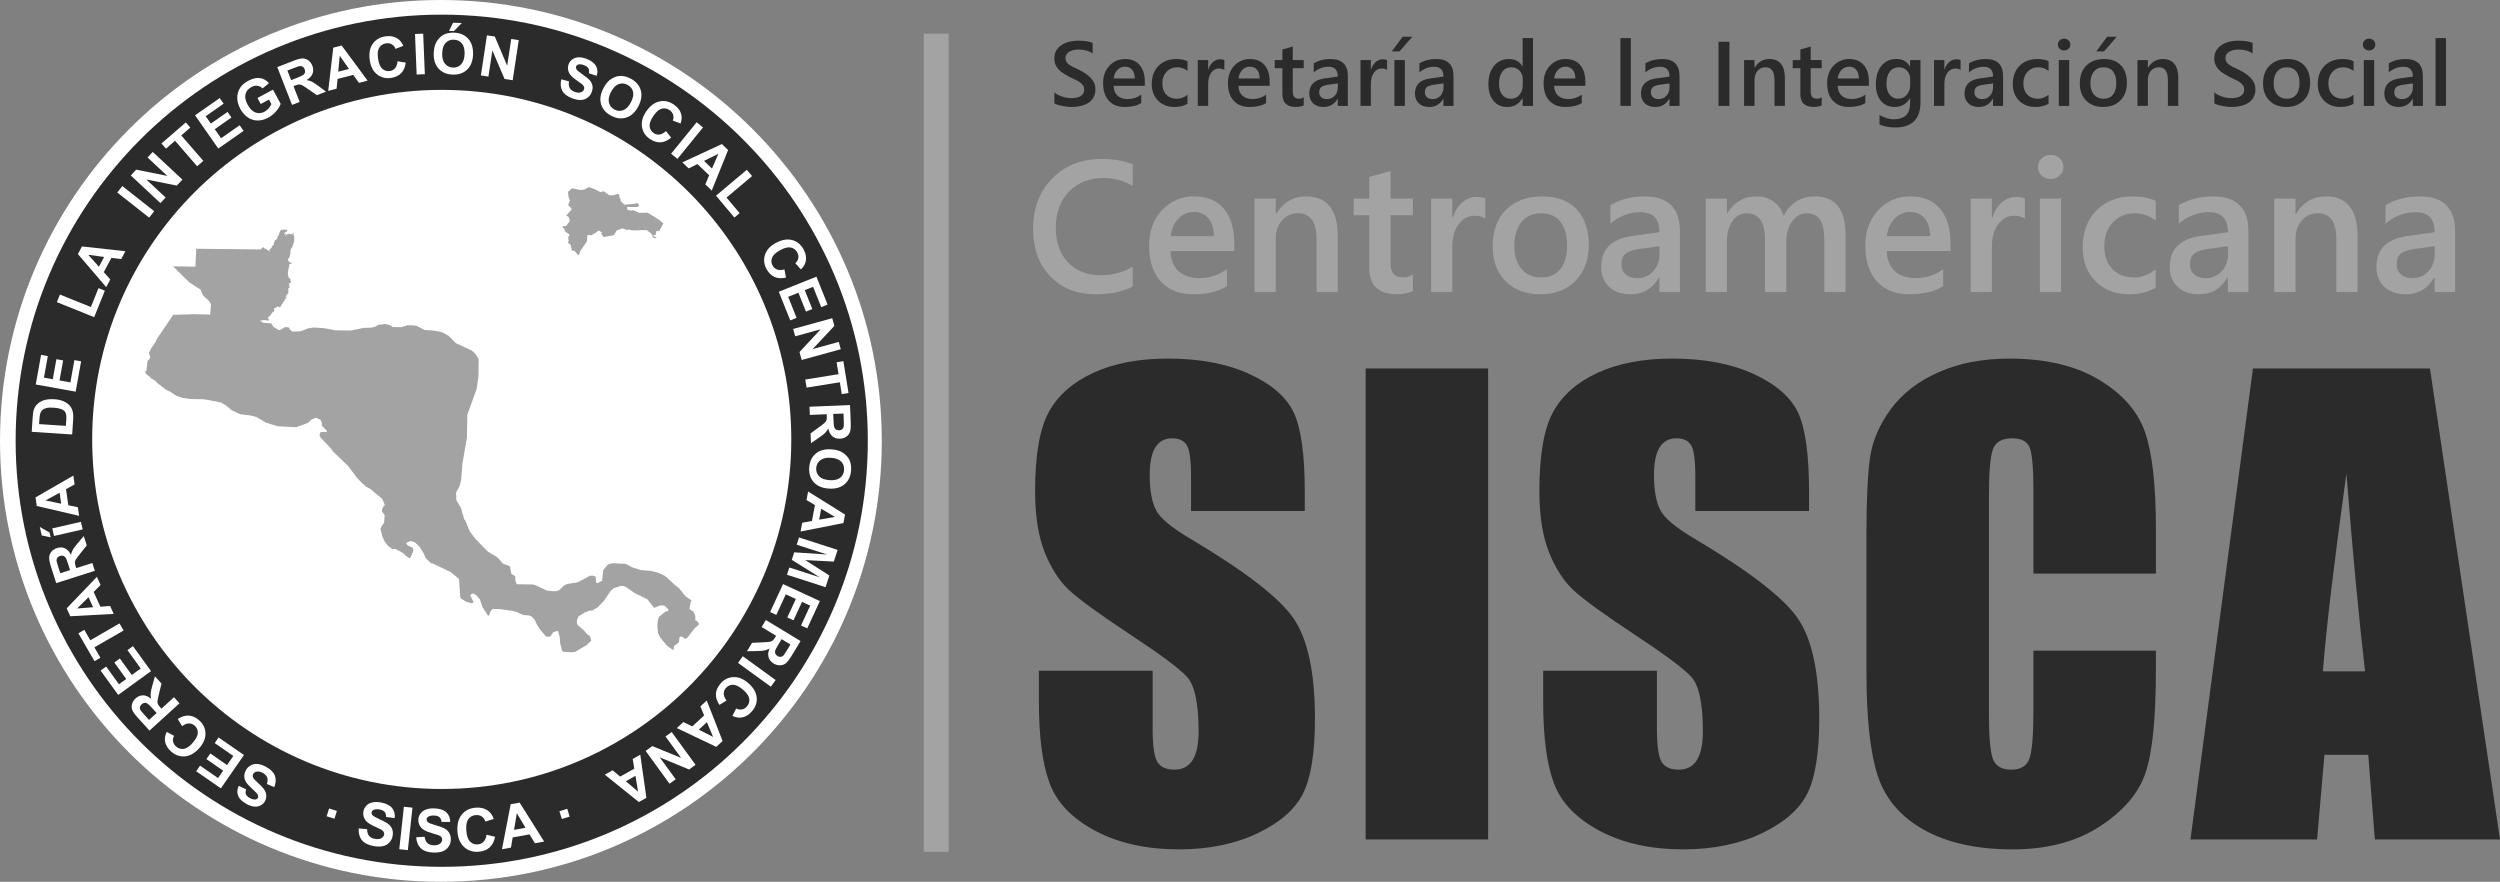 <?xml version="1.0" encoding="UTF-8"?><svg id="Capa_2" xmlns="http://www.w3.org/2000/svg" viewBox="0 0 201.042 70.91"><rect x="0" y="0" width="201.042" height="70.91" fill="#808080" stroke="none"/><defs><style>.cls-1{fill-rule:evenodd;}.cls-1,.cls-2{fill:#a3a3a3;}.cls-3{fill:#2b2b2b;}.cls-4{fill:#fff;}.cls-5{stroke:#fff;stroke-width:1.887px;}.cls-5,.cls-6{fill:none;stroke-miterlimit:10;}.cls-6{stroke:#a3a3a3;stroke-width:2px;}</style></defs><g id="Capa_1-2"><path class="cls-4" d="M70.91,35.455c0,19.581-15.874,35.455-35.455,35.455S0,55.036,0,35.455,15.874,0,35.455,0s35.455,15.874,35.455,35.455"/><path class="cls-3" d="M69.787,35.442c0,18.924-15.341,34.265-34.264,34.265S1.257,54.366,1.257,35.442,16.598,1.177,35.523,1.177s34.264,15.341,34.264,34.265"/><path class="cls-4" d="M62.689,35.337c0,15.003-12.163,27.166-27.166,27.166s-27.166-12.163-27.166-27.166,12.163-27.166,27.166-27.166,27.166,12.162,27.166,27.166"/><circle class="cls-5" cx="35.523" cy="35.337" r="27.166"/><polygon class="cls-2" points="54.586 47.28 55.108 47.928 55.62 48.295 55.532 48.454 55.45 48.932 55.481 49.006 55.758 49.176 55.918 49.54 55.911 49.892 56.03 49.932 56.186 50.088 56.185 50.243 55.86 50.524 55.321 51.234 55.122 51.388 54.838 51.185 54.645 51.219 54.597 51.654 54.184 51.966 54.18 52.237 54.066 52.236 53.667 51.956 53.119 51.307 52.926 50.944 52.856 50.345 52.905 49.879 52.996 49.604 53.514 49.172 53.749 49.143 53.72 48.974 53.438 48.696 53.079 48.689 52.603 48.883 52.057 48.194 51.052 47.704 50.297 47.172 50.138 47.127 49.897 47.124 49.331 47.314 49.092 47.544 48.559 48.33 48.066 48.84 47.616 49.105 47.422 49.105 47.016 49.258 46.522 49.57 46.395 49.871 46.391 50.117 46.471 50.279 46.948 50.687 47.176 50.965 47.458 51.171 47.538 51.53 47.161 51.882 46.241 52.427 45.952 52.453 45.262 52.409 45.19 52.281 45.043 51.72 45.011 51.212 44.858 50.724 44.49 50.844 44.242 51.198 43.924 51.194 43.488 50.701 43.216 50.301 42.984 49.813 42.742 49.583 42.583 49.499 42.065 49.456 41.51 49.201 41.144 49.113 40.145 48.977 39.624 48.969 39.462 49.126 39.329 49.484 39.249 49.521 38.792 48.811 38.602 48.215 38.33 47.889 38.13 47.761 38.012 47.724 37.809 47.845 38.083 48.438 37.961 48.517 37.481 48.392 37.09 48.143 37.009 48.025 36.913 46.559 36.245 46.004 34.782 45.307 34.664 45.304 34.226 44.864 34.074 44.505 33.729 43.952 33.331 43.587 33.013 43.508 32.652 43.655 32.768 43.85 33.21 44.059 33.244 44.291 32.99 44.879 32.913 44.879 32.669 44.721 32.357 44.44 31.81 44.154 31.527 44.15 31.176 43.87 30.934 43.545 30.745 43.148 30.595 42.518 30.724 42.247 30.885 42.051 30.934 41.427 30.708 41.111 30.711 40.988 30.863 40.681 30.949 40.643 30.883 40.443 30.74 40.126 29.784 39.317 29.461 39.149 29.191 38.918 28.72 38.441 27.971 37.447 26.79 36.32 26.564 36.008 25.774 35.178 25.693 35.019 25.767 34.752 25.883 34.74 26.275 34.744 26.275 34.63 25.88 34.227 25.883 33.996 25.767 33.756 25.407 33.593 25.065 33.729 24.769 34.004 23.832 34.352 22.332 34.28 21.364 33.982 20.638 33.538 20.114 33.404 19.304 33.312 18.624 32.982 18.18 32.612 17.758 32.362 16.908 32.195 16.345 32.105 15.276 32.087 14.666 31.995 14.179 31.829 13.693 31.506 13.334 31.332 12.604 30.764 12.523 30.645 12.117 30.403 12.044 30.286 11.798 30.126 11.639 29.884 11.768 29.849 11.863 29.01 12.033 28.864 12.075 28.708 11.955 28.305 12.043 28.268 12.159 28.002 12.544 27.451 12.587 27.302 13.928 25.319 15.522 25.267 16.788 25.29 16.867 25.331 16.905 25.257 16.971 24.466 16.806 24.2 16.328 23.757 16.122 23.284 15.241 22.72 13.87 21.374 13.958 21.414 15.715 21.445 15.777 20.004 21.004 20.058 21.052 19.934 21.153 19.898 21.194 19.896 21.242 19.924 21.295 20.001 21.404 20.008 21.454 20.073 21.486 20.097 21.566 20.129 21.654 20.229 21.68 20.182 21.669 20.115 21.686 20.053 21.777 19.992 21.848 19.907 21.849 19.874 21.883 19.823 21.899 19.763 22.008 19.696 22.024 19.561 22.094 19.405 22.078 19.347 22.19 19.27 22.249 19.248 22.298 19.17 22.322 19.019 22.352 18.973 22.423 18.908 22.446 18.834 22.47 18.711 22.512 18.616 22.586 18.502 22.637 18.471 22.707 18.496 22.808 18.457 22.896 18.478 23.068 18.467 23.1 18.502 23.064 18.471 23.104 18.535 23.086 18.582 23.027 18.636 22.971 18.661 22.925 18.702 22.878 18.731 22.843 18.775 22.854 18.82 22.999 18.789 23.037 18.79 22.951 18.918 22.919 18.987 22.951 18.99 23.025 18.896 23.135 18.824 23.271 18.794 23.285 18.824 23.324 18.814 23.339 18.845 23.381 18.858 23.58 18.748 23.617 18.737 23.617 18.814 23.514 18.89 23.494 18.926 23.589 18.87 23.619 18.861 23.636 18.898 23.633 18.949 23.654 19.021 23.654 19.108 23.67 19.179 23.652 19.317 23.656 19.426 23.599 19.572 23.583 19.65 23.516 19.811 23.5 19.874 23.401 20.005 23.362 20.103 23.352 20.378 23.31 20.602 23.232 20.756 23.192 20.787 23.172 20.819 23.179 20.96 23.206 21.013 23.237 21.034 23.306 21.058 23.347 21.12 23.432 21.132 23.46 21.145 23.469 21.2 23.398 21.221 23.334 21.209 23.304 21.218 23.277 21.254 23.185 21.691 23.152 21.929 23.155 22.085 23.178 22.149 23.182 22.227 23.198 22.281 23.237 22.361 23.317 22.383 23.352 22.433 23.361 22.552 23.406 22.637 23.41 22.668 23.381 22.714 23.324 22.74 23.285 22.772 23.237 22.863 23.232 22.935 23.314 23.1 23.237 23.146 23.179 23.233 23.175 23.266 23.196 23.377 23.178 23.453 23.192 23.56 23.168 23.615 23.111 23.675 23.093 23.707 23.09 23.764 23.07 23.804 23.074 23.92 23.059 23.984 23.02 23.985 23.052 23.903 23.047 23.824 23.068 23.706 23.098 23.639 23.159 23.564 23.037 23.686 23.025 23.781 22.981 23.832 23.013 23.842 22.948 23.875 22.999 23.896 22.963 23.964 22.971 24.028 22.903 24.092 22.896 24.174 22.847 24.195 22.817 24.217 22.809 24.269 22.827 24.306 22.76 24.312 22.695 24.464 22.649 24.498 22.6 24.576 22.589 24.658 22.528 24.674 22.495 24.729 22.474 24.691 22.481 24.625 22.44 24.709 22.41 24.702 22.335 24.633 22.295 24.625 22.295 24.699 22.227 24.711 22.148 24.766 22.089 24.787 22.047 24.828 22.031 24.875 22.052 24.963 22.027 25.05 21.914 25.112 21.892 25.147 21.871 25.199 21.767 25.28 21.762 25.347 21.753 25.379 21.705 25.399 21.661 25.439 21.596 25.467 21.564 25.502 21.564 25.598 21.585 25.656 21.621 25.69 21.628 25.757 21.561 25.779 21.487 25.772 21.432 25.753 21.362 25.765 21.334 25.739 21.261 25.746 21.232 25.727 21.188 25.763 21.128 25.737 21.078 25.775 21.039 25.763 20.98 25.769 20.913 25.803 21.187 25.956 21.813 25.998 21.99 26.283 22.39 26.532 22.515 26.537 22.934 26.3 23.255 26.344 23.333 26.548 23.368 26.548 23.456 26.588 23.456 26.638 23.55 26.662 24.2 26.636 24.77 26.407 25.221 26.336 26.094 26.395 26.942 26.56 28.181 26.582 29.233 26.37 29.883 26.347 30.166 26.273 30.442 26.119 31.009 26.049 31.42 26.171 31.575 26.297 32.296 26.31 32.744 26.157 33.271 26.169 33.514 26.209 34.149 26.537 34.869 26.584 35.545 26.712 36.069 26.997 36.664 27.597 37.946 28.196 38.213 28.437 38.494 28.867 38.493 29.056 38.477 30.255 38.333 31.265 37.579 33.356 37.549 35.189 37.194 37.246 37.084 38.586 36.963 39.094 36.674 39.601 36.701 40.23 37.091 40.898 37.161 41.183 37.16 41.297 37.209 41.298 37.318 41.731 37.436 41.895 37.778 42.73 38.21 43.315 39.23 44.358 39.972 44.803 40.251 45.093 40.45 45.333 40.938 45.503 41.01 45.576 41.12 46.139 41.441 46.343 41.436 46.656 41.549 46.98 42.833 47 43.035 47.043 43.989 47.494 44.435 47.54 44.709 47.546 44.955 47.471 45.353 47.085 45.601 46.963 46.448 46.83 47.469 46.291 47.663 46.294 47.902 46.37 47.94 46.857 48.053 46.892 48.422 46.699 48.516 45.835 48.844 45.443 48.973 45.358 49.292 45.29 50.329 45.347 50.858 45.631 51.531 45.842 52.296 45.903 52.93 46.057 53.479 46.314 54.356 47.114 54.586 47.28"/><polygon class="cls-1" points="52.762 18.599 53.03 18.554 53.344 17.967 52.983 17.665 52.082 17.104 51.614 17.114 51.392 17.114 50.901 16.897 50.818 16.941 50.444 16.869 50.43 16.646 51.3 16.646 51.392 16.462 51.216 16.31 51.125 16.378 50.21 16.462 49.919 16.168 49.884 15.948 49.836 15.934 49.78 15.643 49.648 15.597 49.321 15.7 48.994 15.7 48.54 15.372 48.293 15.458 47.782 15.189 47.338 15.048 47.02 15.233 46.681 15.281 46.003 15.141 45.679 15.424 45.688 15.562 45.723 15.846 45.829 16.121 45.688 16.496 45.956 16.764 45.943 16.869 45.536 17.337 45.734 17.454 45.829 17.791 45.514 18.178 45.246 18.19 45.246 18.264 45.443 18.506 45.398 18.577 45.805 18.87 45.688 19.091 45.734 19.359 45.679 19.488 45.654 19.498 45.876 19.675 45.996 20.164 46.192 20.164 46.509 20.526 46.566 20.471 46.658 20.188 47.196 19.426 47.243 18.894 47.626 18.927 47.687 18.789 47.803 18.797 48.074 18.577 48.202 18.554 48.387 18.691 48.362 18.823 48.54 19.067 48.855 19.005 49.369 18.916 49.604 18.526 50.046 18.366 50.444 18.506 50.54 18.448 50.818 18.526 51.274 18.526 51.557 18.506 52.023 18.506 52.383 18.797 52.464 18.961 52.804 19.091 52.762 19.138 52.687 19.162 52.503 19.091 52.464 18.961 52.728 18.87 52.762 18.599"/><rect class="cls-4" x="26.351" y="65.099" width=".658" height=".658" transform="translate(-43.723 71.436) rotate(-72.693)"/><path class="cls-4" d="M28.846,66.62l.676.057c0,.23.049.408.153.536.102.126.258.209.465.246.22.041.394.025.523-.048.128-.072.204-.17.226-.295.016-.08.004-.152-.033-.216-.036-.065-.109-.13-.218-.193-.075-.042-.248-.124-.519-.247-.349-.157-.586-.316-.709-.475-.173-.224-.235-.469-.186-.737.031-.172.11-.324.234-.455.126-.133.287-.221.486-.265.197-.045.426-.044.686.003.423.079.725.23.906.455.18.225.247.494.201.806l-.688-.095c.003-.178-.037-.315-.119-.408-.082-.094-.219-.159-.411-.194-.198-.036-.36-.024-.487.037-.082.039-.131.102-.148.19-.014.08.007.154.064.223.073.088.268.202.585.341.318.139.548.265.692.378.144.113.247.25.311.412.063.161.074.348.036.562-.036.194-.123.365-.261.515-.139.149-.314.246-.525.293-.212.046-.465.042-.758-.012-.427-.078-.738-.237-.93-.476-.193-.24-.277-.552-.252-.938"/><rect class="cls-4" x="30.921" y="66.273" width="3.434" height=".693" transform="translate(-37.118 91.867) rotate(-83.796)"/><path class="cls-4" d="M33.467,67.331l.676-.041c.033.228.109.397.229.508.12.11.285.169.497.177.222.008.392-.033.509-.124.117-.09.177-.198.182-.324.002-.082-.019-.152-.064-.21-.046-.059-.127-.112-.245-.158-.079-.031-.262-.088-.548-.17-.368-.106-.625-.228-.77-.368-.204-.196-.302-.43-.291-.701.006-.176.061-.337.166-.486.105-.148.252-.259.441-.332.19-.073.416-.104.68-.094.431.015.752.121.963.318.21.196.315.453.315.768l-.694.006c-.023-.178-.083-.307-.177-.387-.095-.082-.24-.125-.436-.132-.2-.008-.36.028-.476.106-.076.051-.115.121-.118.21-.003.08.029.152.096.212.084.076.294.161.628.252.334.092.58.183.739.274.158.091.281.212.366.363.087.151.125.334.118.551-.008.197-.069.379-.184.546-.115.168-.275.29-.477.367-.204.076-.454.109-.751.098-.435-.016-.764-.128-.989-.337-.226-.209-.354-.506-.385-.892"/><path class="cls-4" d="M39.129,67.126l.686.167c-.077.38-.228.67-.456.868-.226.198-.523.31-.891.335-.455.032-.839-.098-1.153-.388-.314-.291-.491-.706-.528-1.245-.04-.57.077-1.023.349-1.359.273-.336.65-.52,1.129-.554.42-.028.768.072,1.048.301.165.136.297.338.393.607l-.673.211c-.053-.175-.147-.309-.283-.403s-.295-.134-.478-.122c-.256.018-.454.123-.6.317-.146.192-.204.493-.176.901.03.434.129.736.297.909.17.174.378.252.627.234.184-.012.339-.081.463-.208.124-.126.206-.316.246-.571"/><path class="cls-4" d="M43.758,67.675l-.742.135-.435-.714-1.351.246-.139.819-.723.132.7-3.619.721-.131,1.969,3.132ZM42.258,66.567l-.694-1.169-.228,1.337.922-.168Z"/><polygon class="cls-4" points="45.18 65.863 44.986 65.234 45.615 65.039 45.809 65.668 45.18 65.863"/><path class="cls-4" d="M22.056,63.298l-.593-.251c.069-.207.075-.383.02-.528-.056-.145-.172-.265-.348-.361-.186-.101-.347-.138-.485-.11-.138.027-.235.093-.292.2-.037.067-.048.135-.034.205.014.069.061.148.141.237.054.06.186.186.395.377.268.245.435.458.5.637.089.253.073.494-.05.721-.08.146-.195.26-.347.341-.151.083-.323.115-.516.097-.191-.019-.397-.087-.617-.207-.36-.195-.588-.421-.684-.677-.096-.257-.077-.519.056-.787l.593.289c-.055.16-.06.295-.014.404.048.108.152.207.314.296.169.09.32.128.452.11.085-.011.148-.054.188-.128.038-.068.04-.141.01-.221-.041-.101-.183-.26-.429-.48-.245-.219-.416-.401-.513-.545-.096-.144-.148-.299-.158-.463-.009-.165.035-.338.133-.519.089-.164.219-.293.388-.387.169-.094.356-.13.56-.11.205.022.432.099.68.234.363.197.595.432.699.705.103.273.086.58-.049.921"/><polygon class="cls-4" points="19.618 60.716 17.763 63.398 15.774 62.023 16.088 61.57 17.534 62.57 17.946 61.975 16.599 61.044 16.913 60.592 18.259 61.523 18.764 60.794 17.266 59.757 17.578 59.305 19.618 60.716"/><path class="cls-4" d="M14.644,58.395l-.349-.572c.308-.203.604-.297.89-.277.285.019.559.144.823.373.327.285.498.631.514,1.036.016.407-.144.803-.482,1.19-.356.409-.739.635-1.147.678-.409.042-.785-.087-1.129-.386-.301-.263-.468-.565-.501-.906-.021-.203.028-.427.142-.673l.594.311c-.082.153-.109.307-.081.461.028.154.108.289.24.404.182.158.387.222.615.19.227-.032.468-.195.723-.487.271-.312.408-.582.412-.811.002-.229-.085-.422-.264-.578-.132-.115-.282-.172-.45-.171-.169.002-.352.074-.55.218"/><path class="cls-4" d="M14.432,56.557l-2.411,2.195-.933-1.024c-.235-.258-.384-.465-.447-.621-.062-.156-.071-.32-.024-.491s.142-.322.284-.451c.181-.165.379-.248.594-.248.215-.002.433.089.656.274-.034-.162-.045-.311-.034-.446.011-.135.057-.346.139-.633l.202-.724.53.583-.204.83c-.073.296-.114.489-.121.579-.007.091.005.17.033.238.029.068.094.158.196.27l.09.099,1.007-.917.443.487ZM12.597,57.337l-.328-.361c-.213-.233-.356-.37-.428-.41-.073-.04-.148-.055-.227-.043-.078.011-.152.049-.225.115-.081.074-.127.155-.138.243-.01.09.014.18.073.27.03.045.135.166.315.363l.346.38.612-.557Z"/><polygon class="cls-4" points="12.147 53.969 9.506 55.882 8.088 53.924 8.535 53.6 9.566 55.026 10.153 54.601 9.192 53.275 9.637 52.953 10.597 54.279 11.317 53.758 10.248 52.282 10.692 51.961 12.147 53.969"/><polygon class="cls-4" points="9.938 50.704 7.591 52.057 8.075 52.895 7.597 53.171 6.303 50.926 6.78 50.65 7.262 51.487 9.61 50.133 9.938 50.704"/><path class="cls-4" d="M7.793,46.387l.295.652-.557.564.54,1.188.785-.061.288.637-3.494.189-.288-.634,2.431-2.535ZM7.119,48.023l-.917.909,1.284-.099-.367-.81Z"/><path class="cls-4" d="M7.626,45.902l-3.106.99-.421-1.32c-.106-.333-.154-.583-.147-.751.008-.168.069-.32.183-.456.113-.136.262-.233.446-.292.233-.074.447-.067.643.022.195.089.356.263.483.523.036-.161.088-.301.154-.419.066-.118.197-.291.39-.518l.485-.572.239.75-.531.669c-.19.238-.307.396-.352.476-.043.079-.067.156-.069.23-.002.073.02.182.066.326l.041.128,1.297-.413.199.627ZM5.634,45.846l-.148-.465c-.095-.3-.169-.484-.218-.551-.049-.066-.112-.111-.187-.133-.076-.023-.161-.02-.254.01-.104.033-.18.088-.226.164-.047.076-.063.168-.047.275.009.054.054.207.136.462l.156.49.788-.252Z"/><path class="cls-4" d="M4.073,43.211l-.716-.152-.157-.682.785.447.088.387ZM6.647,42.573l-2.303.528-.14-.61,2.304-.527.139.609Z"/><path class="cls-4" d="M5.898,38.244l.102.709-.692.386.185,1.291.77.161.099.691-3.406-.795-.1-.689,3.042-1.754ZM4.794,39.626l-1.135.617,1.261.264-.126-.881Z"/><path class="cls-4" d="M2.55,34.725l.079-1.2c.017-.271.052-.476.103-.615.069-.188.179-.344.332-.471.152-.127.334-.219.548-.276.212-.058.47-.076.775-.056.268.017.497.066.686.145.232.098.416.226.552.387.103.121.18.28.23.478.035.148.046.344.03.587l-.081,1.235-3.254-.214ZM3.143,34.105l2.156.142.032-.491c.012-.183.01-.316-.006-.399-.019-.109-.058-.2-.117-.274-.059-.075-.16-.139-.303-.193-.143-.054-.34-.089-.592-.106-.251-.016-.446-.007-.584.029-.137.035-.246.09-.327.165-.08.075-.138.173-.173.294-.027.091-.049.27-.067.538l-.019.295Z"/><polygon class="cls-4" points="6.084 31.496 2.875 30.918 3.303 28.539 3.846 28.636 3.535 30.368 4.245 30.496 4.535 28.885 5.077 28.982 4.786 30.593 5.66 30.751 5.983 28.958 6.524 29.055 6.084 31.496"/><polygon class="cls-4" points="7.573 25.506 4.573 24.297 4.819 23.687 7.309 24.69 7.921 23.171 8.431 23.377 7.573 25.506"/><path class="cls-4" d="M10.085,20.203l-.337.632-.788-.098-.615,1.149.526.587-.33.616-2.276-2.658.328-.614,3.492.386ZM8.376,20.664l-1.28-.174.86.959.42-.785Z"/><rect class="cls-4" x="10.586" y="14.602" width=".658" height="3.262" transform="translate(-8.59 14.754) rotate(-51.749)"/><polygon class="cls-4" points="12.904 16.333 10.518 14.111 10.955 13.642 13.458 14.149 11.865 12.665 12.282 12.217 14.668 14.441 14.218 14.924 11.766 14.436 13.321 15.885 12.904 16.333"/><polygon class="cls-4" points="15.852 13.369 14.079 11.321 13.347 11.954 12.986 11.537 14.945 9.841 15.307 10.258 14.577 10.89 16.35 12.938 15.852 13.369"/><polygon class="cls-4" points="17.554 11.944 15.686 9.271 17.669 7.886 17.984 8.338 16.542 9.346 16.955 9.938 18.298 9.001 18.612 9.451 17.27 10.389 17.779 11.116 19.272 10.073 19.587 10.523 17.554 11.944"/><path class="cls-4" d="M20.965,8.364l-.26-.484,1.249-.672.616,1.144c-.058.183-.179.381-.361.594-.183.214-.392.384-.628.511-.301.161-.597.239-.887.234-.291-.006-.556-.097-.795-.27-.238-.174-.431-.399-.58-.675-.16-.299-.241-.598-.241-.898,0-.3.089-.577.263-.831.134-.195.336-.365.612-.513.356-.192.674-.267.955-.225.282.042.522.179.721.412l-.518.418c-.117-.12-.253-.19-.408-.212-.155-.021-.317.013-.484.102-.253.137-.412.325-.475.566-.063.241-.01.52.161.836.183.341.396.556.639.645.243.089.488.068.732-.065.123-.065.231-.154.328-.267.096-.114.17-.228.221-.343l-.196-.365-.664.358Z"/><path class="cls-4" d="M23.485,8.436l-1.187-3.038,1.291-.504c.325-.127.571-.192.739-.195.169-.002.324.049.467.153.143.106.25.248.32.427.089.229.095.443.019.644-.076.2-.239.372-.491.515.162.026.305.068.428.126.123.06.303.178.542.358l.602.447-.734.286-.701-.487c-.25-.175-.415-.282-.497-.321-.083-.038-.16-.057-.234-.054-.074.003-.182.031-.322.086l-.125.049.495,1.268-.612.24ZM23.413,6.443l.454-.177c.293-.115.473-.199.536-.253.064-.053.104-.118.123-.195.017-.077.008-.161-.028-.253-.039-.102-.099-.174-.178-.215-.079-.041-.172-.051-.277-.029-.053.013-.204.067-.452.164l-.479.187.301.771Z"/><path class="cls-4" d="M29.56,6.484l-.693.181-.462-.645-1.262.329-.074.785-.675.176.406-3.475.673-.177,2.087,2.826ZM28.062,5.542l-.741-1.058-.121,1.283.862-.225Z"/><path class="cls-4" d="M31.969,4.925l.66.113c-.047.365-.172.65-.373.852-.202.203-.476.328-.823.377-.428.06-.801-.038-1.118-.292-.317-.254-.511-.635-.582-1.144-.075-.537.005-.974.24-1.31.238-.336.581-.536,1.033-.599.396-.056.733.016,1.012.216.166.117.304.3.414.548l-.624.244c-.062-.162-.16-.283-.295-.363-.134-.08-.288-.108-.462-.084-.239.034-.421.147-.546.34-.125.192-.161.481-.107.866.056.408.171.689.342.841.171.153.374.213.609.18.173-.024.315-.1.424-.228.11-.127.175-.313.196-.557"/><rect class="cls-4" x="33.439" y="2.719" width=".659" height="3.261" transform="translate(-.148 1.371) rotate(-2.32)"/><path class="cls-4" d="M34.879,4.288c.011-.333.068-.61.174-.832.079-.164.184-.31.316-.438.132-.129.276-.222.43-.282.206-.08.442-.116.706-.108.481.014.861.174,1.14.481.28.306.412.724.396,1.255-.014.526-.17.934-.464,1.223-.295.289-.681.426-1.16.412-.486-.014-.866-.173-1.143-.477-.278-.304-.409-.716-.395-1.234M35.559,4.285c-.011.369.065.651.231.847.164.195.378.297.64.304.263.008.481-.08.655-.264.173-.185.266-.466.277-.844.011-.373-.063-.654-.221-.842-.159-.189-.374-.287-.645-.295-.271-.008-.493.078-.664.26-.172.181-.263.459-.273.834M36.109,2.485l.326-.656.701.021-.631.647-.396-.012Z"/><polygon class="cls-4" points="38.672 6.066 39.158 2.842 39.791 2.937 40.787 5.29 41.111 3.136 41.716 3.227 41.23 6.452 40.576 6.353 39.594 4.055 39.277 6.157 38.672 6.066"/><path class="cls-4" d="M45.14,6.377l.62.169c-.04.215-.023.39.052.526.074.137.205.24.392.311.198.075.363.09.496.044.132-.045.22-.124.263-.237.026-.072.029-.141.006-.208-.023-.067-.08-.139-.171-.216-.064-.052-.211-.159-.443-.32-.299-.207-.492-.396-.58-.565-.123-.239-.139-.479-.048-.72.059-.155.158-.284.297-.386.14-.102.305-.157.499-.164.192-.008.405.032.639.121.383.146.639.339.769.58.129.241.146.503.049.787l-.625-.206c.032-.167.019-.301-.041-.403-.061-.101-.178-.185-.351-.25-.18-.069-.333-.085-.462-.05-.083.023-.14.073-.17.153-.028.072-.02.145.021.219.053.095.216.234.489.419.273.184.466.341.581.471.114.13.188.276.22.438.031.162.01.339-.063.532-.067.174-.178.32-.332.435-.155.116-.336.177-.541.184-.206.007-.441-.04-.706-.141-.386-.146-.647-.347-.786-.604-.139-.256-.164-.563-.074-.919"/><path class="cls-4" d="M48.521,7.104c.154-.295.326-.519.518-.674.142-.113.301-.198.476-.257.175-.057.344-.079.509-.066.22.018.447.088.683.21.426.222.699.531.818.929.118.397.055.832-.19,1.302-.243.467-.559.767-.951.899-.39.132-.798.087-1.224-.134-.43-.224-.704-.532-.821-.927-.118-.394-.057-.822.182-1.282M49.133,7.397c-.17.327-.224.615-.16.863.063.248.212.432.445.553.232.121.467.136.704.046s.442-.303.616-.638c.173-.332.228-.617.167-.856-.06-.239-.21-.42-.451-.545-.242-.126-.478-.144-.711-.055-.234.088-.436.299-.61.632"/><path class="cls-4" d="M53.556,10.54l.413.527c-.282.239-.565.365-.851.379-.285.015-.572-.077-.861-.274-.358-.245-.568-.568-.632-.969-.062-.402.05-.814.339-1.238.307-.448.66-.717,1.062-.807.401-.09.789-.006,1.166.252.33.225.531.505.603.84.044.199.023.427-.063.685l-.626-.24c.064-.161.072-.316.026-.466-.045-.15-.14-.274-.285-.373-.199-.137-.41-.175-.633-.117-.221.058-.442.248-.661.568-.233.341-.338.625-.313.853.023.228.133.409.329.543.144.099.3.138.467.117.166-.021.34-.114.52-.28"/><rect class="cls-4" x="53.62" y="10.977" width="3.261" height=".658" transform="translate(11.647 47.072) rotate(-50.926)"/><path class="cls-4" d="M57.237,15.324l-.518-.496.308-.731-.94-.903-.708.348-.504-.483,3.175-1.474.502.482-1.315,3.257ZM57.255,13.554l.513-1.184-1.155.568.642.616Z"/><polygon class="cls-4" points="57.58 15.736 60.056 13.655 60.479 14.159 58.424 15.887 59.478 17.14 59.057 17.494 57.58 15.736"/><path class="cls-4" d="M63.081,21.664l.125.658c-.36.083-.67.064-.929-.054-.261-.118-.474-.332-.64-.64-.205-.381-.244-.764-.116-1.15.129-.386.419-.7.871-.944.477-.257.915-.334,1.312-.229.397.104.704.357.921.759.189.352.239.693.149,1.024-.052.197-.175.39-.37.579l-.446-.5c.13-.115.209-.249.238-.403.028-.154.001-.308-.083-.462-.114-.213-.284-.345-.508-.395s-.507.017-.849.201c-.363.196-.586.4-.67.614-.084.213-.07.425.043.634.083.154.204.26.362.318.157.058.353.055.59-.01"/><polygon class="cls-4" points="62.627 23.462 65.654 22.249 66.553 24.493 66.041 24.698 65.387 23.065 64.716 23.334 65.324 24.854 64.814 25.058 64.206 23.539 63.382 23.869 64.059 25.56 63.55 25.764 62.627 23.462"/><polygon class="cls-4" points="63.783 26.454 66.927 25.589 67.097 26.207 65.351 28.071 67.45 27.494 67.612 28.083 64.469 28.948 64.293 28.312 65.995 26.48 63.945 27.044 63.783 26.454"/><polygon class="cls-4" points="64.757 30.521 67.432 30.089 67.277 29.134 67.822 29.046 68.236 31.604 67.691 31.692 67.537 30.739 64.863 31.171 64.757 30.521"/><path class="cls-4" d="M65.097,32.708l3.259-.133.056,1.385c.014.348-.005.602-.057.762-.052.161-.151.291-.297.392-.145.101-.315.156-.507.164-.245.009-.45-.055-.615-.192-.164-.137-.274-.348-.327-.632-.078.146-.164.267-.259.363-.096.097-.267.229-.514.396l-.62.424-.032-.787.691-.504c.246-.18.401-.301.464-.367.064-.064.106-.132.128-.203.022-.07.029-.181.022-.332l-.004-.134-1.361.055-.027-.657ZM67.005,33.289l.02.487c.012.315.035.512.064.59.029.077.078.137.145.179.067.041.149.06.247.056.11-.004.196-.038.262-.098.065-.062.104-.146.117-.254.006-.053.003-.213-.008-.48l-.021-.513-.826.033Z"/><path class="cls-4" d="M66.841,36.134c.331.022.606.09.824.204.162.085.304.195.428.332.122.137.211.283.264.44.073.208.1.445.083.71-.032.479-.206.853-.522,1.121-.316.268-.74.385-1.269.35-.525-.034-.927-.204-1.205-.509-.278-.305-.401-.697-.37-1.174.032-.485.205-.859.518-1.125.315-.266.731-.383,1.249-.349M66.819,36.813c-.369-.025-.654.042-.855.2-.201.158-.311.368-.328.629-.018.262.062.483.241.664.177.18.455.282.832.307.373.025.657-.039.851-.19.194-.151.3-.363.318-.634.018-.27-.061-.495-.235-.673-.176-.178-.45-.279-.824-.303"/><path class="cls-4" d="M64.379,42.742l.133-.705.781-.142.242-1.28-.678-.402.129-.687,2.969,1.853-.129.684-3.447.679ZM65.872,41.788l1.272-.217-1.107-.657-.165.874Z"/><polygon class="cls-4" points="64.254 43.221 67.358 44.222 67.055 45.16 64.757 45.04 66.694 46.28 66.391 47.22 63.287 46.219 63.476 45.637 65.918 46.424 63.674 45.021 63.868 44.417 66.51 44.591 64.067 43.804 64.254 43.221"/><polygon class="cls-4" points="62.97 46.969 65.93 48.337 64.916 50.531 64.415 50.3 65.154 48.703 64.497 48.4 63.81 49.886 63.312 49.655 63.998 48.169 63.192 47.797 62.428 49.45 61.93 49.22 62.97 46.969"/><path class="cls-4" d="M61.589,49.86l2.789,1.691-.719,1.185c-.181.298-.337.499-.468.604-.133.105-.287.159-.465.162-.177.004-.348-.044-.513-.144-.209-.127-.344-.294-.406-.499-.063-.206-.037-.442.076-.708-.145.079-.283.132-.416.16-.134.027-.349.043-.648.046l-.75.011.409-.674.853-.039c.304-.013.501-.029.59-.048s.161-.052.218-.099c.057-.048.126-.135.204-.265l.069-.114-1.164-.706.341-.563ZM62.857,51.399l-.252.416c-.165.271-.255.446-.274.527-.017.081-.01.158.023.23.033.072.092.132.175.184.094.057.185.077.273.062s.168-.063.237-.146c.035-.042.121-.176.26-.405l.266-.439-.708-.429Z"/><rect class="cls-4" x="60.532" y="52.367" width=".659" height="3.261" transform="translate(-18.583 71.562) rotate(-54.047)"/><path class="cls-4" d="M58.424,56.333l-.57.352c-.206-.307-.3-.602-.283-.887.018-.286.14-.561.369-.826.283-.328.626-.502,1.032-.521.407-.018.804.14,1.193.474.412.355.64.736.685,1.144.045.407-.082.785-.38,1.132-.26.302-.56.471-.901.506-.203.022-.427-.024-.673-.138l.306-.596c.154.081.308.107.461.078.155-.029.288-.109.403-.243.158-.183.219-.389.186-.616-.034-.227-.197-.467-.492-.72-.313-.269-.584-.404-.814-.406-.229-.002-.42.088-.576.268-.114.132-.169.283-.167.451s.076.35.221.548"/><path class="cls-4" d="M54.428,58.549l.526-.485.712.351.958-.883-.304-.728.513-.473,1.277,3.258-.512.472-3.17-1.512ZM56.194,58.676l1.151.585-.497-1.188-.654.603Z"/><polygon class="cls-4" points="54.014 58.866 55.932 61.502 55.413 61.879 53.053 60.904 54.335 62.664 53.84 63.025 51.921 60.388 52.455 59.999 54.77 60.945 53.518 59.225 54.014 58.866"/><path class="cls-4" d="M48.637,62.296l.624-.351.612.506,1.136-.64-.129-.777.609-.343.493,3.465-.607.341-2.738-2.201ZM50.327,62.826l.985.834-.21-1.271-.775.437Z"/><line class="cls-6" x1="75.285" y1="2.707" x2="75.285" y2="68.5"/><path class="cls-3" d="M84.788,8.311v-.881c.079.072.173.136.282.194.11.057.225.106.348.146.122.039.244.07.367.091.122.022.235.033.338.033.36,0,.628-.06.804-.18s.264-.294.264-.522c0-.122-.029-.228-.088-.318-.059-.09-.141-.172-.246-.247-.106-.074-.23-.145-.373-.214-.142-.068-.295-.139-.458-.214-.175-.093-.339-.188-.49-.284-.151-.096-.282-.202-.394-.318-.111-.117-.199-.248-.262-.394-.064-.147-.096-.318-.096-.515,0-.242.055-.453.164-.631.109-.179.253-.326.432-.443.178-.116.382-.202.61-.259.228-.056.46-.084.698-.084.539,0,.933.061,1.18.183v.846c-.293-.211-.67-.317-1.13-.317-.127,0-.254.012-.38.036-.126.024-.238.064-.338.119-.099.055-.18.126-.243.212-.062.086-.093.191-.093.313,0,.115.024.215.072.299.048.084.118.16.21.23.092.069.205.137.338.203.134.066.288.137.463.214.18.094.349.192.509.295.159.103.3.217.421.342s.217.263.288.415c.07.153.106.326.106.52,0,.262-.053.482-.159.662-.105.18-.247.327-.426.439-.179.113-.384.194-.617.245-.233.05-.478.075-.737.075-.087,0-.193-.006-.319-.019-.126-.014-.255-.033-.387-.058-.131-.025-.256-.056-.374-.092-.117-.036-.212-.076-.284-.122"/><path class="cls-3" d="M92.063,6.901h-2.511c.009.341.114.603.314.788.201.185.476.277.826.277.394,0,.754-.118,1.083-.353v.673c-.336.211-.779.317-1.331.317-.542,0-.967-.168-1.275-.502-.309-.335-.463-.805-.463-1.412,0-.573.17-1.041.509-1.402.34-.36.761-.541,1.265-.541s.893.162,1.169.486c.276.323.414.773.414,1.349v.32ZM91.257,6.311c-.002-.3-.073-.533-.212-.7-.139-.166-.331-.25-.576-.25-.24,0-.443.088-.61.263-.166.175-.269.404-.307.687h1.705Z"/><path class="cls-3" d="M95.495,8.347c-.295.17-.644.255-1.047.255-.547,0-.988-.17-1.324-.512s-.504-.785-.504-1.33c0-.606.181-1.094.542-1.462.361-.368.844-.552,1.448-.552.336,0,.632.059.889.176v.777c-.257-.192-.531-.288-.821-.288-.352,0-.641.12-.867.358-.225.239-.338.551-.338.937,0,.382.106.683.318.903.213.221.497.331.855.331.3,0,.583-.106.849-.32v.727Z"/><path class="cls-3" d="M98.459,5.627c-.101-.079-.246-.119-.435-.119-.247,0-.454.112-.619.335-.166.223-.248.526-.248.91v1.763h-.835v-3.684h.835v.759h.014c.082-.259.207-.461.376-.606.169-.145.358-.218.567-.218.151,0,.266.023.345.069v.791Z"/><path class="cls-3" d="M102.104,6.901h-2.511c.009.341.114.603.314.788.201.185.476.277.826.277.394,0,.754-.118,1.083-.353v.673c-.336.211-.779.317-1.331.317-.542,0-.967-.168-1.275-.502-.309-.335-.463-.805-.463-1.412,0-.573.17-1.041.509-1.402.34-.36.761-.541,1.265-.541s.893.162,1.169.486c.276.323.414.773.414,1.349v.32ZM101.298,6.311c-.002-.3-.073-.533-.212-.7-.139-.166-.331-.25-.576-.25-.24,0-.443.088-.61.263-.166.175-.269.404-.307.687h1.705Z"/><path class="cls-3" d="M104.842,8.477c-.163.081-.378.122-.644.122-.715,0-1.072-.343-1.072-1.029v-2.083h-.615v-.654h.615v-.853l.835-.238v1.091h.881v.654h-.881v1.842c0,.219.039.375.118.468.079.094.211.14.396.14.142,0,.264-.04.367-.122v.662Z"/><path class="cls-3" d="M108.389,8.517h-.81v-.576h-.014c-.254.441-.627.662-1.119.662-.362,0-.646-.098-.851-.295s-.307-.457-.307-.781c0-.695.4-1.101,1.201-1.216l1.094-.154c0-.526-.25-.788-.748-.788-.439,0-.835.151-1.188.453v-.73c.389-.231.837-.346,1.346-.346.93,0,1.396.458,1.396,1.375v2.396ZM107.583,6.707l-.773.108c-.24.031-.421.089-.542.174-.121.086-.182.235-.182.448,0,.156.056.284.168.383.111.1.26.15.448.15.254,0,.464-.09.631-.268.167-.179.25-.404.25-.675v-.32Z"/><path class="cls-3" d="M111.544,5.627c-.101-.079-.246-.119-.435-.119-.247,0-.454.112-.619.335-.166.223-.248.526-.248.91v1.763h-.835v-3.684h.835v.759h.014c.081-.259.207-.461.376-.606.169-.145.358-.218.567-.218.151,0,.266.023.345.069v.791Z"/><path class="cls-3" d="M113.574,2.954l-1.029,1.18h-.619l.87-1.18h.778ZM112.973,8.517h-.838v-3.684h.838v3.684Z"/><path class="cls-3" d="M116.887,8.517h-.81v-.576h-.014c-.254.441-.627.662-1.119.662-.362,0-.646-.098-.851-.295s-.307-.457-.307-.781c0-.695.4-1.101,1.201-1.216l1.094-.154c0-.526-.25-.788-.748-.788-.439,0-.835.151-1.188.453v-.73c.389-.231.837-.346,1.346-.346.93,0,1.396.458,1.396,1.375v2.396ZM116.081,6.707l-.773.108c-.24.031-.421.089-.542.174-.121.086-.182.235-.182.448,0,.156.056.284.168.383.111.1.26.15.448.15.254,0,.464-.09.631-.268.167-.179.25-.404.25-.675v-.32Z"/><path class="cls-3" d="M123.28,8.517h-.835v-.626h-.014c-.269.475-.682.712-1.241.712-.454,0-.817-.165-1.089-.495-.272-.329-.408-.779-.408-1.347,0-.609.151-1.097.451-1.464.301-.367.703-.551,1.204-.551.496,0,.857.2,1.083.598h.014v-2.281h.835v5.454ZM122.456,6.832v-.482c0-.261-.085-.483-.255-.666-.171-.182-.388-.273-.652-.273-.311,0-.557.116-.735.349-.179.233-.268.555-.268.968,0,.374.085.669.257.887.171.217.402.325.692.325.286,0,.517-.105.695-.315.177-.21.266-.474.266-.793"/><path class="cls-3" d="M127.489,6.901h-2.511c.009.341.114.603.314.788.201.185.476.277.826.277.394,0,.754-.118,1.083-.353v.673c-.336.211-.779.317-1.331.317-.542,0-.967-.168-1.275-.502-.309-.335-.463-.805-.463-1.412,0-.573.17-1.041.509-1.402.34-.36.761-.541,1.265-.541s.893.162,1.169.486c.276.323.414.773.414,1.349v.32ZM126.683,6.311c-.002-.3-.073-.533-.212-.7-.139-.166-.331-.25-.576-.25-.24,0-.443.088-.61.263-.166.175-.269.404-.307.687h1.705Z"/><rect class="cls-3" x="130.31" y="3.062" width=".838" height="5.454"/><path class="cls-3" d="M135.062,8.517h-.81v-.576h-.014c-.254.441-.627.662-1.119.662-.362,0-.646-.098-.851-.295s-.307-.457-.307-.781c0-.695.4-1.101,1.201-1.216l1.094-.154c0-.526-.25-.788-.748-.788-.439,0-.835.151-1.188.453v-.73c.389-.231.837-.346,1.346-.346.93,0,1.396.458,1.396,1.375v2.396ZM134.256,6.707l-.773.108c-.24.031-.421.089-.542.174-.121.086-.182.235-.182.448,0,.156.056.284.168.383.111.1.261.15.448.15.254,0,.464-.09.631-.268.167-.179.25-.404.25-.675v-.32Z"/><rect class="cls-3" x="138.196" y="3.358" width=".881" height="5.159"/><path class="cls-3" d="M143.535,8.516h-.835v-2.076c0-.688-.243-1.032-.73-1.032-.254,0-.464.095-.63.286-.165.19-.248.431-.248.721v2.101h-.838v-3.684h.838v.612h.015c.275-.466.674-.698,1.194-.698.401,0,.706.13.917.39.211.26.317.636.317,1.128v2.252Z"/><path class="cls-3" d="M146.495,8.477c-.163.081-.378.122-.644.122-.715,0-1.072-.343-1.072-1.029v-2.083h-.615v-.654h.615v-.853l.835-.238v1.091h.881v.654h-.881v1.842c0,.219.039.375.118.468.079.094.211.14.396.14.142,0,.264-.04.367-.122v.662Z"/><path class="cls-3" d="M150.291,6.901h-2.511c.009.341.114.603.315.788.2.185.475.277.825.277.394,0,.754-.118,1.083-.353v.673c-.336.211-.779.317-1.331.317-.542,0-.967-.168-1.275-.502-.309-.335-.463-.805-.463-1.412,0-.573.17-1.041.509-1.402.34-.36.761-.541,1.265-.541s.893.162,1.169.486c.276.323.414.773.414,1.349v.32ZM149.485,6.311c-.002-.3-.073-.533-.212-.7-.139-.166-.331-.25-.576-.25-.24,0-.443.088-.61.263-.166.175-.269.404-.307.687h1.705Z"/><path class="cls-3" d="M154.439,8.221c0,1.353-.679,2.029-2.039,2.029-.48,0-.899-.08-1.256-.241v-.762c.403.23.786.345,1.148.345.875,0,1.313-.431,1.313-1.292v-.403h-.015c-.275.471-.69.706-1.244.706-.449,0-.81-.164-1.085-.491-.275-.328-.412-.767-.412-1.319,0-.626.147-1.124.443-1.493.295-.369.7-.554,1.216-.554.486,0,.847.199,1.082.597h.015v-.511h.834v3.389ZM153.612,6.829v-.479c0-.259-.086-.48-.257-.663-.172-.184-.386-.275-.642-.275-.317,0-.565.116-.743.35-.179.234-.268.561-.268.981,0,.362.085.651.257.868.171.218.399.326.682.326.287,0,.521-.104.701-.311.18-.208.27-.473.27-.797"/><path class="cls-3" d="M157.663,5.627c-.101-.079-.246-.119-.435-.119-.247,0-.454.112-.619.335-.166.223-.248.526-.248.91v1.763h-.835v-3.684h.835v.759h.014c.082-.259.207-.461.376-.606.169-.145.358-.218.567-.218.151,0,.266.023.345.069v.791Z"/><path class="cls-3" d="M161.081,8.517h-.81v-.576h-.014c-.254.441-.627.662-1.119.662-.362,0-.646-.098-.851-.295s-.307-.457-.307-.781c0-.695.4-1.101,1.201-1.216l1.094-.154c0-.526-.25-.788-.748-.788-.439,0-.835.151-1.188.453v-.73c.389-.231.837-.346,1.346-.346.93,0,1.396.458,1.396,1.375v2.396ZM160.275,6.707l-.773.108c-.24.031-.421.089-.542.174-.121.086-.182.235-.182.448,0,.156.056.284.168.383.111.1.26.15.448.15.254,0,.464-.09.631-.268.167-.179.25-.404.25-.675v-.32Z"/><path class="cls-3" d="M164.736,8.347c-.295.17-.644.255-1.047.255-.547,0-.988-.17-1.324-.512s-.504-.785-.504-1.33c0-.606.181-1.094.542-1.462.361-.368.844-.552,1.448-.552.336,0,.632.059.889.176v.777c-.257-.192-.531-.288-.821-.288-.352,0-.641.12-.867.358-.225.239-.338.551-.338.937,0,.382.106.683.319.903.212.221.496.331.854.331.3,0,.583-.106.849-.32v.727Z"/><path class="cls-3" d="M165.984,4.059c-.136,0-.253-.044-.35-.133-.098-.089-.146-.201-.146-.338s.048-.251.146-.342c.097-.091.214-.137.35-.137.142,0,.262.046.36.137.098.091.148.205.148.342,0,.129-.05.24-.148.333-.098.092-.218.138-.36.138M166.398,8.517h-.835v-3.684h.835v3.684Z"/><path class="cls-3" d="M169.122,8.602c-.569,0-1.023-.172-1.362-.516-.34-.344-.509-.8-.509-1.369,0-.619.177-1.102.53-1.45.354-.347.831-.521,1.43-.521.576,0,1.024.169,1.346.507.321.338.482.807.482,1.407,0,.587-.173,1.058-.52,1.412-.346.354-.812.53-1.397.53M169.161,5.411c-.326,0-.584.114-.773.342-.19.228-.285.542-.285.943,0,.386.096.69.288.912.192.221.449.332.77.332.329,0,.581-.109.757-.327.177-.218.265-.529.265-.932,0-.405-.088-.718-.265-.939-.176-.22-.428-.331-.757-.331M170.226,2.954l-1.029,1.18h-.619l.871-1.18h.777Z"/><path class="cls-3" d="M175.169,8.516h-.835v-2.076c0-.688-.243-1.032-.73-1.032-.254,0-.464.095-.63.286-.165.19-.248.431-.248.721v2.101h-.838v-3.684h.838v.612h.015c.275-.466.674-.698,1.194-.698.401,0,.706.13.917.39.211.26.317.636.317,1.128v2.252Z"/><path class="cls-3" d="M178.069,8.311v-.881c.079.072.173.136.282.194.11.057.225.106.348.146.122.039.244.07.367.091.122.022.235.033.338.033.36,0,.628-.06.804-.18s.264-.294.264-.522c0-.122-.029-.228-.088-.318-.059-.09-.141-.172-.246-.247-.106-.074-.23-.145-.373-.214-.142-.068-.295-.139-.458-.214-.175-.093-.339-.188-.49-.284-.151-.096-.282-.202-.394-.318-.111-.117-.199-.248-.262-.394-.064-.147-.096-.318-.096-.515,0-.242.055-.453.164-.631.109-.179.253-.326.432-.443.178-.116.382-.202.61-.259.228-.056.46-.084.698-.084.539,0,.933.061,1.18.183v.846c-.293-.211-.67-.317-1.13-.317-.127,0-.254.012-.38.036-.126.024-.238.064-.338.119-.099.055-.18.126-.243.212-.062.086-.093.191-.093.313,0,.115.024.215.072.299.048.084.118.16.21.23.093.069.205.137.338.203.134.066.288.137.463.214.18.094.349.192.509.295.159.103.3.217.421.342s.217.263.288.415c.07.153.106.326.106.52,0,.262-.053.482-.159.662-.105.18-.247.327-.426.439-.179.113-.384.194-.617.245-.233.05-.478.075-.737.075-.087,0-.193-.006-.319-.019-.126-.014-.255-.033-.387-.058-.131-.025-.256-.056-.374-.092-.117-.036-.212-.076-.284-.122"/><path class="cls-3" d="M183.857,8.603c-.568,0-1.022-.172-1.361-.516-.34-.344-.509-.801-.509-1.369,0-.619.176-1.102.53-1.45s.831-.522,1.43-.522c.576,0,1.024.17,1.346.508.321.338.482.807.482,1.406,0,.588-.173,1.059-.52,1.412-.347.354-.812.531-1.398.531M183.897,5.411c-.326,0-.584.114-.773.342-.19.228-.285.542-.285.942,0,.387.096.691.288.912.192.222.449.333.77.333.329,0,.581-.109.757-.327.177-.218.265-.529.265-.932,0-.405-.088-.718-.265-.939-.176-.221-.428-.331-.757-.331"/><path class="cls-3" d="M189.261,8.347c-.295.17-.644.255-1.047.255-.547,0-.988-.17-1.324-.512s-.504-.785-.504-1.33c0-.606.181-1.094.542-1.462.361-.368.844-.552,1.448-.552.336,0,.632.059.889.176v.777c-.257-.192-.531-.288-.821-.288-.352,0-.641.12-.867.358-.225.239-.338.551-.338.937,0,.382.106.683.319.903.212.221.497.331.854.331.3,0,.583-.106.849-.32v.727Z"/><path class="cls-3" d="M190.51,4.059c-.137,0-.254-.044-.351-.133-.097-.089-.146-.201-.146-.338s.049-.251.146-.342c.097-.091.214-.137.351-.137.141,0,.261.046.359.137.099.091.148.205.148.342,0,.129-.049.24-.148.333-.098.092-.218.138-.359.138M190.923,8.517h-.835v-3.684h.835v3.684Z"/><path class="cls-3" d="M194.841,8.517h-.81v-.576h-.014c-.254.441-.627.662-1.119.662-.362,0-.646-.098-.851-.295-.205-.197-.307-.457-.307-.781,0-.695.4-1.101,1.201-1.216l1.094-.154c0-.526-.25-.788-.748-.788-.439,0-.835.151-1.188.453v-.73c.389-.231.837-.346,1.346-.346.93,0,1.396.458,1.396,1.375v2.396ZM194.035,6.707l-.773.108c-.24.031-.421.089-.542.174-.121.086-.182.235-.182.448,0,.156.056.284.168.383.111.1.26.15.448.15.254,0,.464-.09.631-.268.167-.179.25-.404.25-.675v-.32Z"/><rect class="cls-3" x="195.86" y="3.062" width=".838" height="5.454"/><path class="cls-2" d="M91.086,23.047c-.793.411-1.779.617-2.959.617-1.527,0-2.75-.482-3.671-1.447-.92-.964-1.38-2.229-1.38-3.795,0-1.684.518-3.045,1.553-4.082,1.035-1.038,2.343-1.557,3.924-1.557,1.018,0,1.862.145,2.533.433v1.733c-.71-.421-1.493-.631-2.349-.631-1.141,0-2.064.364-2.772,1.094-.707.729-1.061,1.703-1.061,2.922,0,1.16.331,2.084.991,2.771.661.688,1.53,1.032,2.607,1.032.993,0,1.855-.235,2.584-.705v1.615Z"/><path class="cls-2" d="M99.257,20.191h-5.125c.019.695.234,1.231.642,1.608.409.377.971.565,1.685.565.803,0,1.539-.239,2.21-.719v1.373c-.685.43-1.59.646-2.716.646-1.106,0-1.974-.342-2.603-1.024-.629-.683-.943-1.644-.943-2.882,0-1.17.346-2.123,1.039-2.86.692-.736,1.552-1.105,2.58-1.105s1.824.331,2.386.991c.563.661.845,1.579.845,2.754v.653ZM97.613,18.987c-.005-.612-.149-1.088-.433-1.428-.284-.34-.676-.51-1.175-.51-.489,0-.904.179-1.244.536-.341.357-.55.825-.628,1.402h3.48Z"/><path class="cls-2" d="M107.575,23.487h-1.703v-4.236c0-1.405-.497-2.107-1.491-2.107-.518,0-.947.194-1.284.583-.338.389-.507.88-.507,1.472v4.288h-1.711v-7.518h1.711v1.248h.029c.563-.949,1.376-1.424,2.438-1.424.817,0,1.441.265,1.872.796.43.532.646,1.299.646,2.302v4.596Z"/><path class="cls-2" d="M113.618,23.406c-.333.166-.771.25-1.314.25-1.459,0-2.188-.7-2.188-2.1v-4.251h-1.255v-1.336h1.255v-1.74l1.703-.485v2.225h1.799v1.336h-1.799v3.759c0,.445.081.764.243.954.161.191.43.287.807.287.289,0,.539-.083.749-.25v1.351Z"/><path class="cls-2" d="M119.447,17.592c-.206-.162-.502-.242-.888-.242-.504,0-.925.227-1.263.683-.338.455-.507,1.074-.507,1.857v3.597h-1.703v-7.518h1.703v1.55h.03c.166-.529.422-.941.767-1.238.345-.296.73-.444,1.156-.444.309,0,.543.047.705.14v1.615Z"/><path class="cls-2" d="M123.852,23.663c-1.16,0-2.086-.351-2.779-1.053-.692-.703-1.038-1.634-1.038-2.794,0-1.263.36-2.249,1.082-2.959.723-.709,1.695-1.064,2.919-1.064,1.174,0,2.09.345,2.746,1.035.656.69.983,1.647.983,2.871,0,1.199-.353,2.159-1.06,2.881-.708.722-1.659,1.083-2.853,1.083M123.933,17.151c-.665,0-1.192.233-1.578.697-.387.466-.58,1.107-.58,1.924,0,.788.195,1.409.587,1.861.392.453.915.679,1.571.679.671,0,1.186-.222,1.545-.668.36-.445.54-1.079.54-1.901,0-.827-.18-1.466-.54-1.917-.359-.45-.874-.675-1.545-.675"/><path class="cls-2" d="M135.093,23.487h-1.652v-1.175h-.03c-.518.901-1.28,1.351-2.283,1.351-.739,0-1.318-.2-1.736-.602-.419-.401-.628-.932-.628-1.593,0-1.419.817-2.247,2.452-2.482l2.232-.315c0-1.072-.509-1.608-1.527-1.608-.896,0-1.703.308-2.423.925v-1.49c.793-.47,1.708-.705,2.746-.705,1.899,0,2.849.935,2.849,2.804v4.89ZM133.448,19.794l-1.578.22c-.49.064-.858.183-1.105.356-.247.174-.371.479-.371.914,0,.319.114.579.341.782.228.203.532.305.914.305.519,0,.948-.182,1.289-.547.34-.364.51-.823.51-1.377v-.653Z"/><path class="cls-2" d="M148.41,23.487h-1.703v-4.097c0-.788-.111-1.358-.334-1.71-.223-.353-.599-.529-1.127-.529-.446,0-.824.223-1.135.668-.311.446-.466.979-.466,1.601v4.067h-1.71v-4.236c0-1.4-.495-2.1-1.483-2.1-.46,0-.838.211-1.135.631-.296.422-.444.967-.444,1.638v4.067h-1.703v-7.518h1.703v1.189h.029c.544-.91,1.334-1.365,2.372-1.365.518,0,.973.143,1.362.429.389.287.654.662.796,1.127.558-1.037,1.39-1.556,2.496-1.556,1.655,0,2.482,1.02,2.482,3.061v4.633Z"/><path class="cls-2" d="M156.854,20.191h-5.125c.019.695.234,1.231.642,1.608.409.377.971.565,1.685.565.803,0,1.539-.239,2.21-.719v1.373c-.685.43-1.59.646-2.716.646-1.106,0-1.974-.342-2.603-1.024-.629-.683-.943-1.644-.943-2.882,0-1.17.346-2.123,1.039-2.86.692-.736,1.552-1.105,2.58-1.105s1.824.331,2.386.991c.563.661.845,1.579.845,2.754v.653ZM155.209,18.987c-.005-.612-.149-1.088-.433-1.428-.284-.34-.676-.51-1.175-.51-.489,0-.904.179-1.244.536-.341.357-.55.825-.628,1.402h3.48Z"/><path class="cls-2" d="M162.837,17.592c-.206-.162-.502-.242-.888-.242-.504,0-.925.227-1.263.683-.338.455-.507,1.074-.507,1.857v3.597h-1.703v-7.518h1.703v1.55h.03c.166-.529.422-.941.767-1.238.345-.296.73-.444,1.156-.444.309,0,.543.047.705.14v1.615Z"/><path class="cls-2" d="M164.9,14.39c-.279,0-.517-.09-.716-.271-.198-.181-.297-.412-.297-.69s.099-.512.297-.698c.199-.186.437-.279.716-.279.289,0,.533.093.734.279.201.186.301.419.301.698,0,.264-.1.49-.301.679-.201.188-.445.282-.734.282M165.744,23.487h-1.703v-7.518h1.703v7.518Z"/><path class="cls-2" d="M173.35,23.142c-.602.347-1.314.521-2.136.521-1.116,0-2.017-.348-2.702-1.046-.686-.697-1.028-1.601-1.028-2.713,0-1.238.368-2.233,1.105-2.984.737-.751,1.722-1.127,2.955-1.127.685,0,1.289.12,1.813.36v1.585c-.524-.391-1.082-.587-1.674-.587-.719,0-1.309.244-1.769.731-.46.487-.69,1.124-.69,1.912,0,.778.217,1.393.65,1.843.433.45,1.014.675,1.743.675.612,0,1.19-.217,1.733-.653v1.483Z"/><path class="cls-2" d="M180.81,23.487h-1.652v-1.175h-.03c-.518.901-1.28,1.351-2.283,1.351-.739,0-1.318-.2-1.736-.602-.419-.401-.628-.932-.628-1.593,0-1.419.818-2.247,2.452-2.482l2.232-.315c0-1.072-.509-1.608-1.527-1.608-.896,0-1.703.308-2.423.925v-1.49c.793-.47,1.708-.705,2.746-.705,1.899,0,2.849.935,2.849,2.804v4.89ZM179.165,19.794l-1.578.22c-.49.064-.858.183-1.105.356-.247.174-.371.479-.371.914,0,.319.114.579.341.782.228.203.532.305.914.305.519,0,.948-.182,1.289-.547.34-.364.51-.823.51-1.377v-.653Z"/><path class="cls-2" d="M189.583,23.487h-1.703v-4.236c0-1.405-.497-2.107-1.491-2.107-.518,0-.947.194-1.284.583-.338.389-.507.88-.507,1.472v4.288h-1.711v-7.518h1.711v1.248h.029c.563-.949,1.376-1.424,2.438-1.424.817,0,1.441.265,1.872.796.43.532.646,1.299.646,2.302v4.596Z"/><path class="cls-2" d="M197.432,23.487h-1.652v-1.175h-.03c-.518.901-1.28,1.351-2.283,1.351-.739,0-1.318-.2-1.736-.602-.419-.401-.628-.932-.628-1.593,0-1.419.818-2.247,2.452-2.482l2.232-.315c0-1.072-.509-1.608-1.527-1.608-.896,0-1.703.308-2.423.925v-1.49c.793-.47,1.708-.705,2.746-.705,1.899,0,2.849.935,2.849,2.804v4.89ZM195.787,19.794l-1.578.22c-.49.064-.858.183-1.105.356-.247.174-.371.479-.371.914,0,.319.114.579.341.782.228.203.532.305.914.305.519,0,.948-.182,1.289-.547.34-.364.51-.823.51-1.377v-.653Z"/><path class="cls-3" d="M104.926,41.095h-9.147v-2.807c0-1.31-.117-2.144-.351-2.504-.234-.358-.623-.538-1.17-.538-.593,0-1.041.243-1.345.726-.304.484-.456,1.218-.456,2.201,0,1.264.17,2.216.513,2.856.326.64,1.255,1.412,2.784,2.315,4.383,2.603,7.145,4.738,8.283,6.407,1.138,1.669,1.708,4.36,1.708,8.071,0,2.699-.316,4.687-.948,5.966-.631,1.279-1.851,2.351-3.661,3.216-1.81.866-3.915,1.299-6.316,1.299-2.636,0-4.887-.5-6.75-1.497-1.863-.998-3.084-2.27-3.661-3.814-.577-1.544-.866-3.734-.866-6.574v-2.479h9.148v4.608c0,1.42.128,2.332.386,2.737.257.407.713.609,1.368.609s1.143-.258,1.462-.772c.32-.515.48-1.279.48-2.293,0-2.23-.304-3.688-.912-4.375-.624-.686-2.161-1.832-4.609-3.439-2.448-1.621-4.071-2.799-4.866-3.532-.796-.733-1.454-1.747-1.977-3.042-.523-1.294-.784-2.947-.784-4.959,0-2.901.371-5.022,1.112-6.364.74-1.341,1.938-2.389,3.591-3.146,1.652-.756,3.649-1.135,5.989-1.135,2.558,0,4.737.414,6.538,1.24,1.802.827,2.995,1.868,3.58,3.123.585,1.256.877,3.389.877,6.399v1.497Z"/><rect class="cls-3" x="109.821" y="29.632" width="9.849" height="37.876"/><path class="cls-3" d="M145.479,41.095h-9.147v-2.807c0-1.31-.117-2.144-.351-2.504-.234-.358-.623-.538-1.17-.538-.593,0-1.041.243-1.345.726-.304.484-.456,1.218-.456,2.201,0,1.264.17,2.216.513,2.856.326.64,1.255,1.412,2.784,2.315,4.383,2.603,7.145,4.738,8.283,6.407,1.138,1.669,1.708,4.36,1.708,8.071,0,2.699-.316,4.687-.948,5.966-.631,1.279-1.851,2.351-3.661,3.216-1.81.866-3.915,1.299-6.316,1.299-2.636,0-4.887-.5-6.75-1.497-1.863-.998-3.084-2.27-3.661-3.814-.577-1.544-.866-3.734-.866-6.574v-2.479h9.148v4.608c0,1.42.128,2.332.386,2.737.257.407.713.609,1.368.609s1.143-.258,1.462-.772c.32-.515.48-1.279.48-2.293,0-2.23-.304-3.688-.912-4.375-.624-.686-2.161-1.832-4.609-3.439-2.448-1.621-4.071-2.799-4.866-3.532-.796-.733-1.454-1.747-1.977-3.042-.523-1.294-.784-2.947-.784-4.959,0-2.901.371-5.022,1.112-6.364.74-1.341,1.938-2.389,3.591-3.146,1.652-.756,3.649-1.135,5.989-1.135,2.558,0,4.737.414,6.538,1.24,1.802.827,2.995,1.868,3.58,3.123.585,1.256.877,3.389.877,6.399v1.497Z"/><path class="cls-3" d="M173.371,46.125h-9.849v-6.583c0-1.914-.105-3.108-.316-3.584-.21-.474-.675-.711-1.392-.711-.81,0-1.325.289-1.544.865-.219.577-.327,1.825-.327,3.743v17.593c0,1.841.108,3.041.327,3.603.219.561.71.842,1.474.842.734,0,1.213-.281,1.439-.844.225-.563.339-1.884.339-3.964v-4.76h9.849v1.476c0,3.92-.277,6.7-.831,8.34-.553,1.64-1.777,3.077-3.672,4.311-1.895,1.234-4.231,1.851-7.007,1.851-2.886,0-5.264-.523-7.135-1.567-1.872-1.045-3.112-2.492-3.72-4.34-.608-1.848-.913-4.628-.913-8.34v-11.066c0-2.729.094-4.776.281-6.141.187-1.364.745-2.679,1.673-3.942.927-1.263,2.214-2.257,3.86-2.983,1.646-.725,3.536-1.088,5.673-1.088,2.901,0,5.296.561,7.182,1.682,1.887,1.122,3.127,2.52,3.72,4.195.593,1.674.889,4.278.889,7.814v3.598Z"/><path class="cls-3" d="M195.409,29.631l5.633,37.876h-10.065l-.53-6.808h-3.522l-.592,6.808h-10.183l5.025-37.876h14.234ZM190.19,53.985c-.5-4.29-.999-9.593-1.501-15.908-1.002,7.252-1.632,12.555-1.89,15.908h3.391Z"/></g></svg>